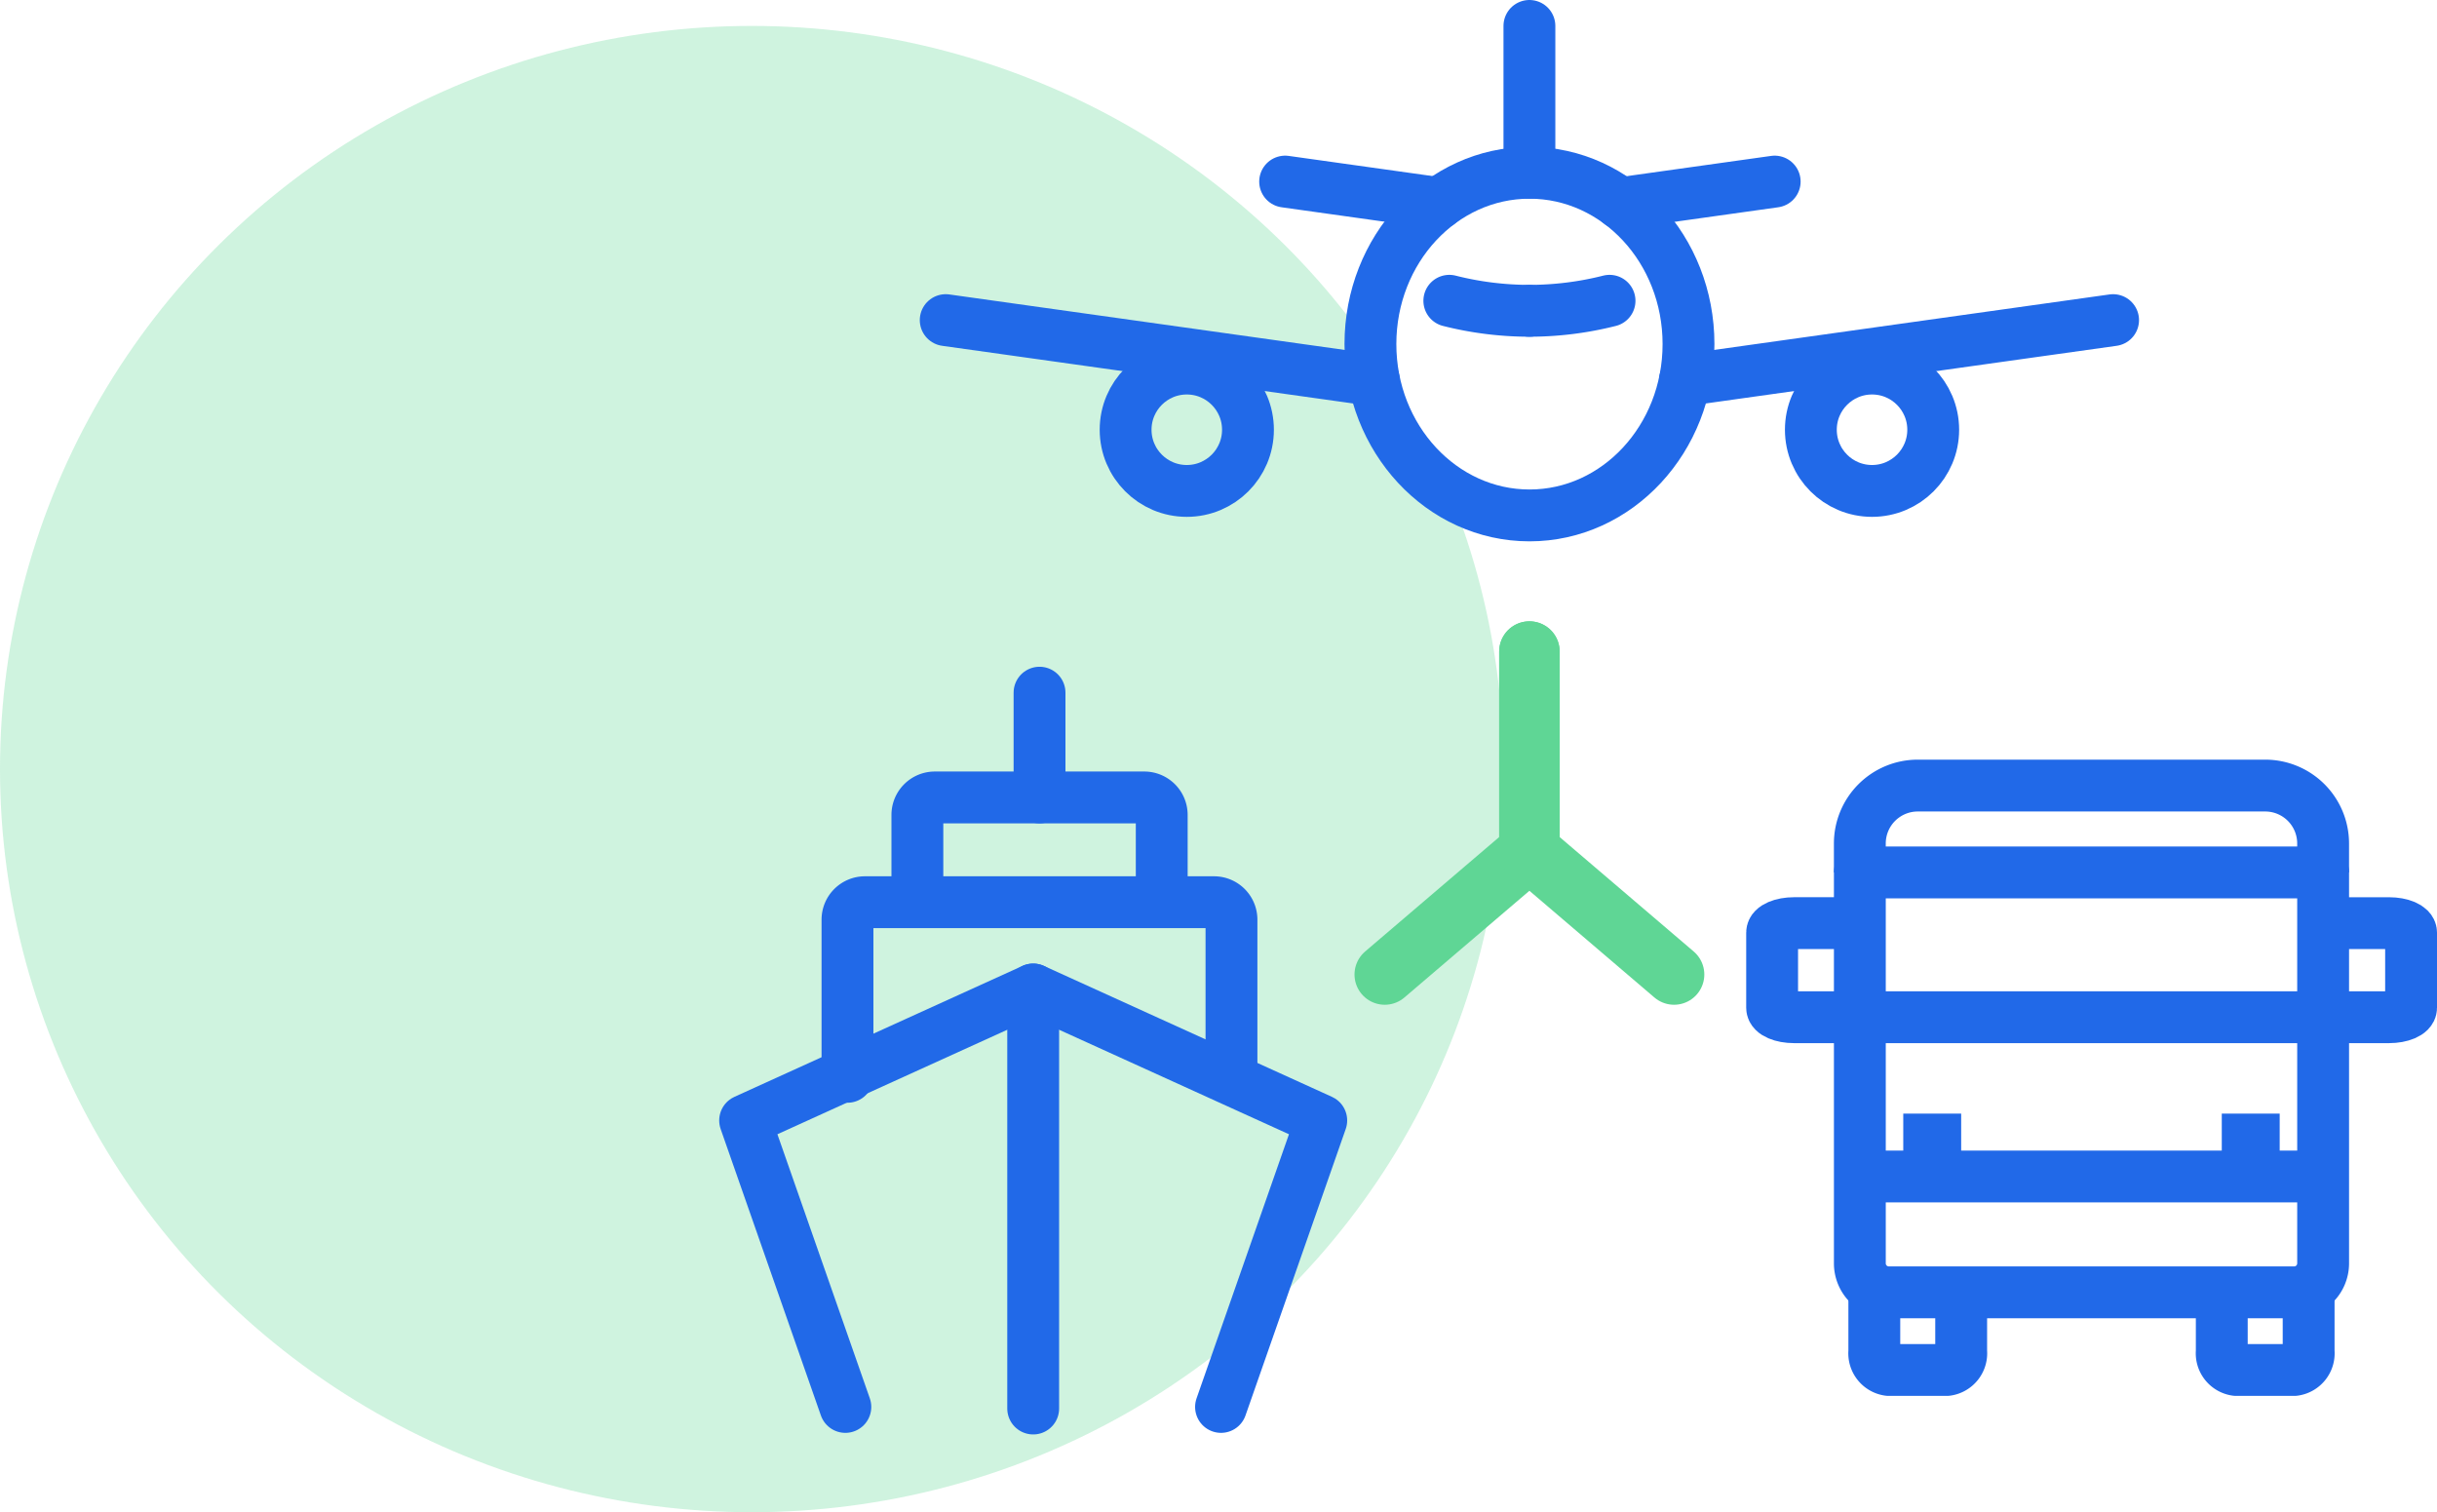 <svg xmlns="http://www.w3.org/2000/svg" width="141.018" height="87.5" viewBox="0 0 141.018 87.5">
  <g id="Multi-Platform_Integration_icon" data-name="Multi-Platform Integration icon" transform="translate(-605.5 -155.5)">
    <g id="Group_2957" data-name="Group 2957" transform="translate(605.5 156.857)">
      <ellipse id="Ellipse_5" data-name="Ellipse 5" cx="43.5" cy="43" rx="43.5" ry="43" transform="translate(0 0.143)" fill="rgba(95,214,149,0.3)"/>
    </g>
    <g id="Group_22515" data-name="Group 22515" transform="translate(-4 -217)">
      <g id="Group_22511" data-name="Group 22511" transform="translate(-6.175 -4)">
        <line id="Line_229" data-name="Line 229" y2="8.497" transform="translate(704.175 378)" fill="none" stroke="#2169e8" stroke-linecap="round" stroke-linejoin="round" stroke-width="3"/>
        <line id="Line_230" data-name="Line 230" y1="3.476" x2="24.775" transform="translate(713.175 395.023)" fill="none" stroke="#2169e8" stroke-linecap="round" stroke-linejoin="round" stroke-width="3"/>
        <circle id="Ellipse_255" data-name="Ellipse 255" cx="3.54" cy="3.54" r="3.54" transform="translate(720.461 397.826)" fill="none" stroke="#2169e8" stroke-linecap="round" stroke-linejoin="round" stroke-width="3"/>
        <path id="Path_19633" data-name="Path 19633" d="M76.995,17.061c0,5.474-4.121,9.913-9.2,9.913s-9.206-4.439-9.206-9.913,4.121-9.913,9.206-9.913S76.995,11.587,76.995,17.061Z" transform="translate(636.386 379.349)" fill="none" stroke="#2169e8" stroke-linecap="round" stroke-linejoin="round" stroke-width="3"/>
        <path id="Path_19634" data-name="Path 19634" d="M62.429,13.379a18.9,18.9,0,0,0,4.634.579" transform="translate(637.112 380.525)" fill="none" stroke="#2169e8" stroke-linecap="round" stroke-linejoin="round" stroke-width="3"/>
        <path id="Path_19635" data-name="Path 19635" d="M70.963,13.379a18.918,18.918,0,0,1-4.636.579" transform="translate(637.848 380.525)" fill="none" stroke="#2169e8" stroke-linecap="round" stroke-linejoin="round" stroke-width="3"/>
        <line id="Line_231" data-name="Line 231" x1="24.775" y1="3.476" transform="translate(670.399 395.023)" fill="none" stroke="#2169e8" stroke-linecap="round" stroke-linejoin="round" stroke-width="3"/>
        <circle id="Ellipse_256" data-name="Ellipse 256" cx="3.54" cy="3.54" r="3.54" transform="translate(680.809 397.826)" fill="none" stroke="#2169e8" stroke-linecap="round" stroke-linejoin="round" stroke-width="3"/>
        <line id="Line_232" data-name="Line 232" y1="1.255" x2="8.948" transform="translate(709.42 387.007)" fill="none" stroke="#2169e8" stroke-linecap="round" stroke-linejoin="round" stroke-width="3"/>
        <line id="Line_233" data-name="Line 233" x1="8.899" y1="1.248" transform="translate(690.04 387.007)" fill="none" stroke="#2169e8" stroke-linecap="round" stroke-linejoin="round" stroke-width="3"/>
      </g>
      <g id="Group_22510" data-name="Group 22510" transform="translate(-95.782 -11.632)">
        <path id="Path_19636" data-name="Path 19636" d="M119.46,83.782v3.2a.972.972,0,0,0,.838,1.065h3.351a.972.972,0,0,0,.837-1.065V82.716" transform="translate(714.386 375.354)" fill="none" stroke="#2169e8" stroke-linejoin="round" stroke-width="3"/>
        <path id="Path_19637" data-name="Path 19637" d="M102.512,83.782v3.2a.972.972,0,0,1-.838,1.065H98.323a.972.972,0,0,1-.837-1.065V82.716" transform="translate(716.254 375.354)" fill="none" stroke="#2169e8" stroke-linejoin="round" stroke-width="3"/>
        <line id="Line_234" data-name="Line 234" x2="26.808" transform="translate(812.902 452.206)" fill="none" stroke="#2169e8" stroke-linejoin="round" stroke-width="3"/>
        <line id="Line_235" data-name="Line 235" x2="3.351" transform="translate(833.846 450.067)" fill="none" stroke="#2169e8" stroke-linejoin="round" stroke-width="3"/>
        <line id="Line_236" data-name="Line 236" x2="3.351" transform="translate(815.415 450.067)" fill="none" stroke="#2169e8" stroke-linejoin="round" stroke-width="3"/>
        <path id="Path_19638" data-name="Path 19638" d="M123.379,57.08V79.7a1.676,1.676,0,0,1-1.675,1.676H98.246A1.675,1.675,0,0,1,96.571,79.7V57.08Z" transform="translate(716.332 377.533)" fill="none" stroke="#2169e8" stroke-linejoin="round" stroke-width="3"/>
        <line id="Line_237" data-name="Line 237" x2="26.808" transform="translate(812.902 442.991)" fill="none" stroke="#2169e8" stroke-linejoin="round" stroke-width="3"/>
        <path id="Path_19639" data-name="Path 19639" d="M125.869,60.288h3.818c.7,0,1.272.243,1.272.544v4.354c0,.3-.57.544-1.272.544h-3.818" transform="translate(713.841 377.26)" fill="none" stroke="#2169e8" stroke-linejoin="round" stroke-width="3"/>
        <path id="Path_19640" data-name="Path 19640" d="M96.57,56.613V54.938a3.351,3.351,0,0,1,3.351-3.351h20.106a3.35,3.35,0,0,1,3.351,3.351v1.675" transform="translate(716.332 378)" fill="none" stroke="#2169e8" stroke-linejoin="round" stroke-width="3"/>
        <path id="Path_19641" data-name="Path 19641" d="M97.983,65.73H94.176c-.7,0-1.268-.243-1.268-.544V60.831c0-.3.568-.544,1.268-.544h3.807" transform="translate(714.919 377.26)" fill="none" stroke="#2169e8" stroke-linejoin="round" stroke-width="3"/>
      </g>
      <g id="Group_22512" data-name="Group 22512" transform="translate(19 -10.601)">
        <line id="Line_228" data-name="Line 228" y1="6.061" transform="translate(650.653 423.181)" fill="none" stroke="#2169e8" stroke-linecap="round" stroke-linejoin="round" stroke-width="3"/>
        <path id="Path_19631" data-name="Path 19631" d="M7.056,67.407V58.315a1.01,1.01,0,0,1,1.01-1.01h20.2a1.01,1.01,0,0,1,1.01,1.01v9.092" transform="translate(632.484 378)" fill="none" stroke="#2169e8" stroke-linecap="round" stroke-linejoin="round" stroke-width="3"/>
        <path id="Path_19632" data-name="Path 19632" d="M11.1,57.3V52.253a1.01,1.01,0,0,1,1.01-1.01H24.23a1.01,1.01,0,0,1,1.01,1.01V57.3" transform="translate(632.484 378)" fill="none" stroke="#2169e8" stroke-linecap="round" stroke-linejoin="round" stroke-width="3"/>
        <g id="Group_22509" data-name="Group 22509" transform="translate(-84.686)">
          <path id="Path_19642" data-name="Path 19642" d="M7.3,86.509,1.5,69.933l16.669-7.577,16.669,7.577-5.8,16.576" transform="translate(716.803 378)" fill="none" stroke="#2169e8" stroke-linecap="round" stroke-linejoin="round" stroke-width="3"/>
          <line id="Line_238" data-name="Line 238" y1="24.246" transform="translate(734.972 440.355)" fill="none" stroke="#2169e8" stroke-linecap="round" stroke-linejoin="round" stroke-width="3"/>
        </g>
      </g>
      <g id="Group_22513" data-name="Group 22513">
        <path id="Path_19643" data-name="Path 19643" d="M-7323,957.2v11.541l-8.371,7.146" transform="translate(8021 -547)" fill="none" stroke="#5fd695" stroke-linecap="round" stroke-width="3.5"/>
        <path id="Path_19644" data-name="Path 19644" d="M-7331.371,957.2v11.541l8.371,7.146" transform="translate(8029.371 -547)" fill="none" stroke="#5fd695" stroke-linecap="round" stroke-width="3.5"/>
      </g>
    </g>
  </g>
</svg>
